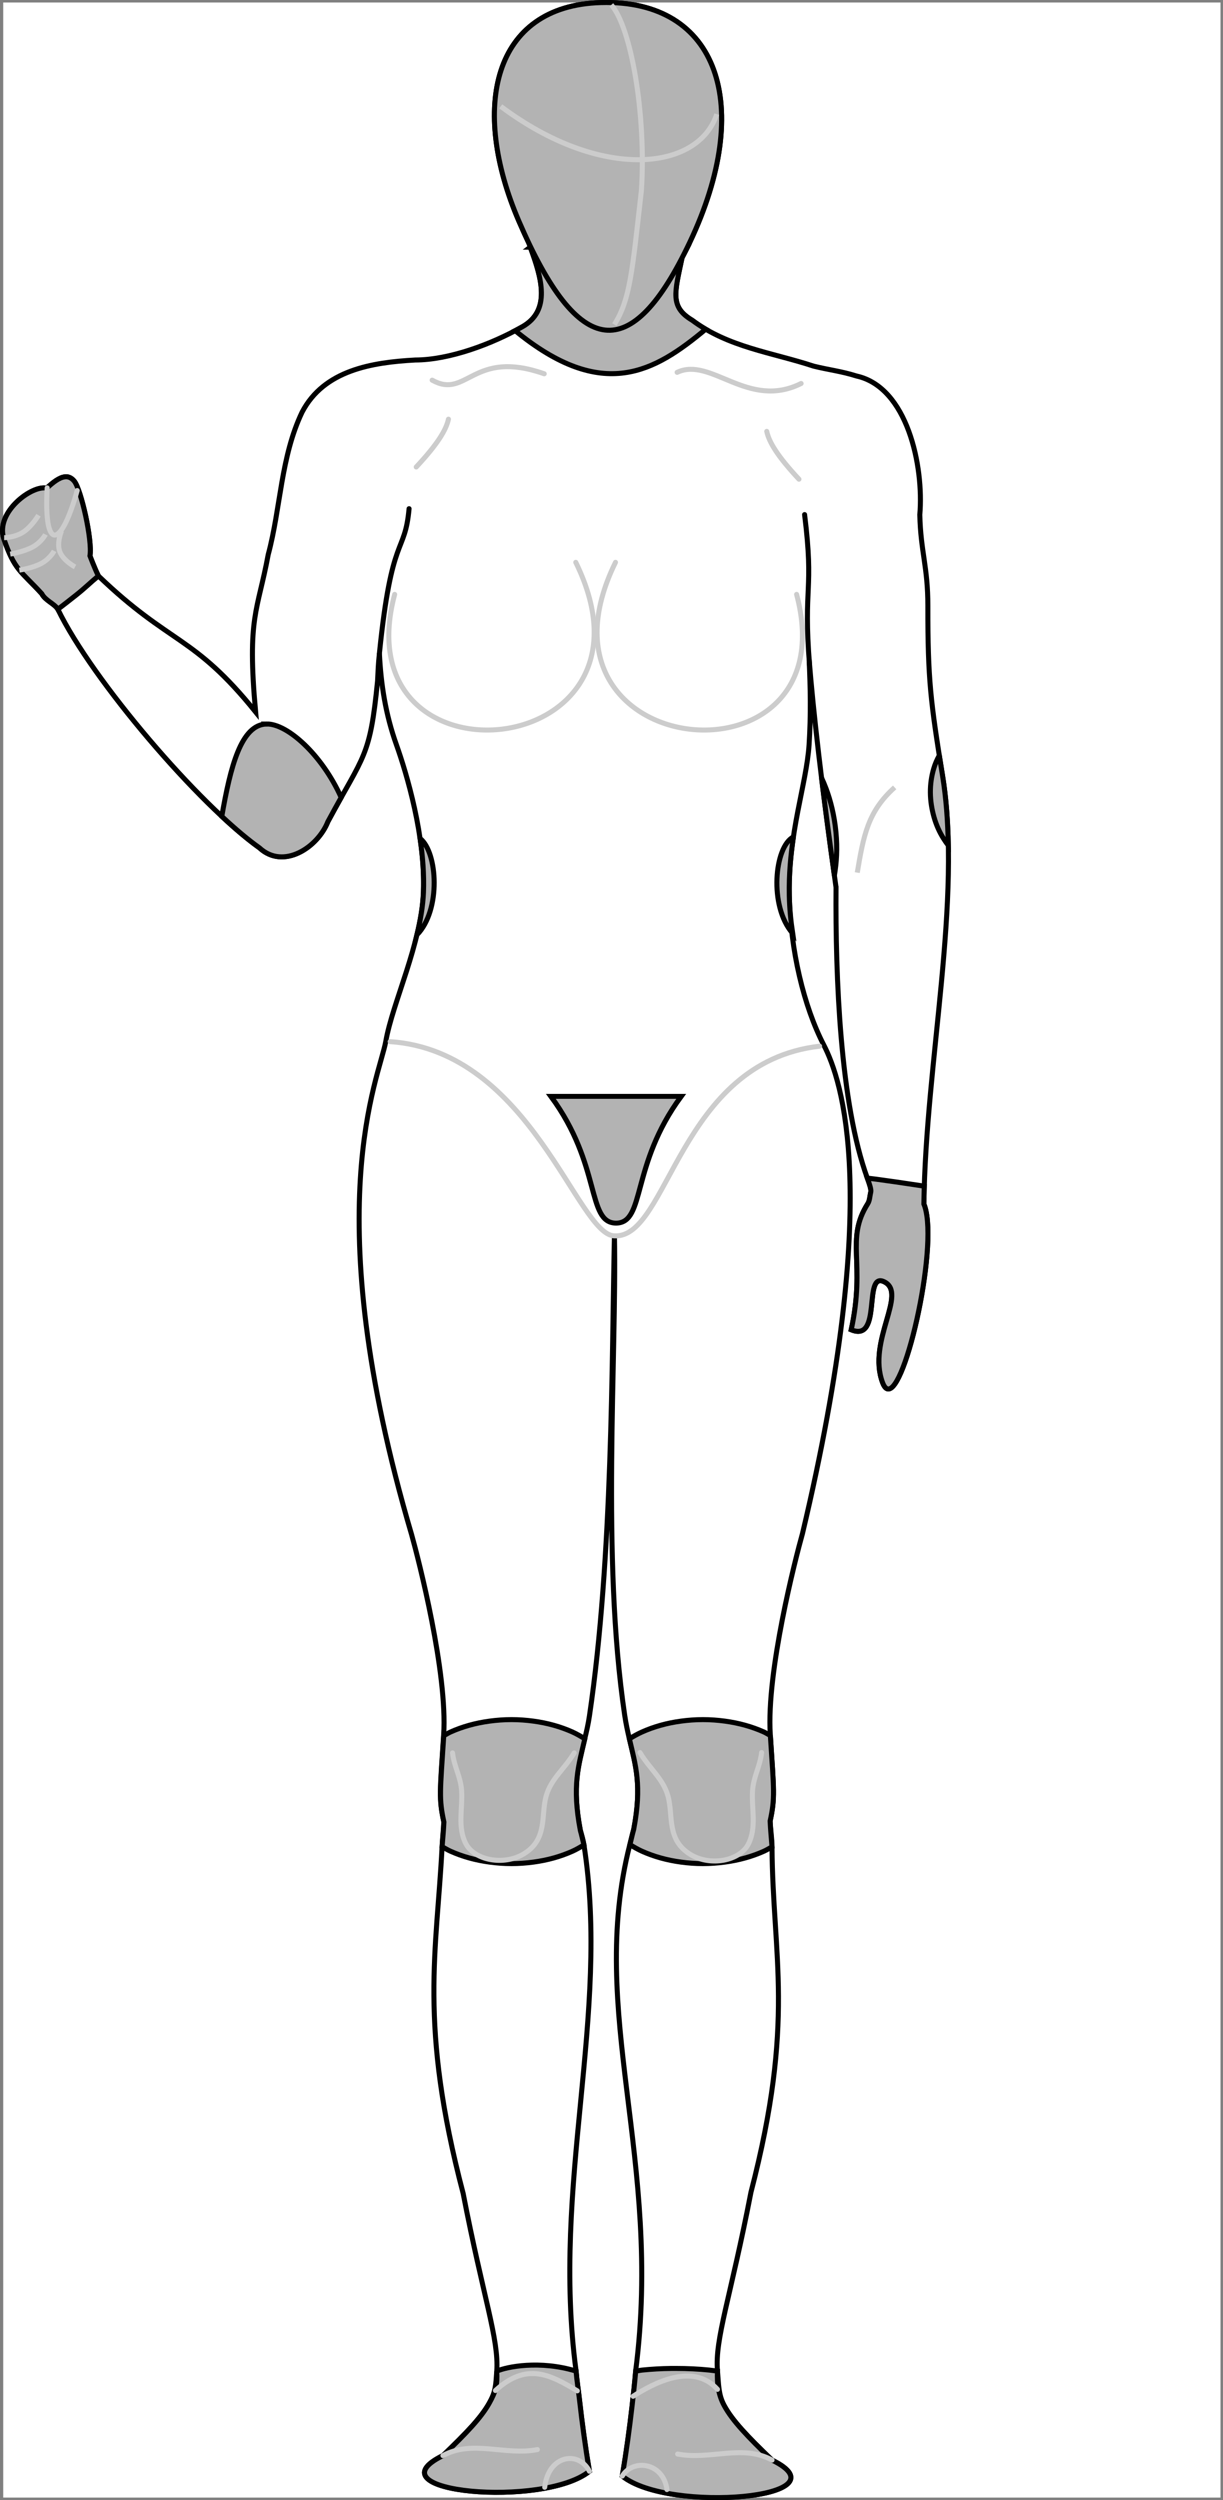 <?xml version="1.0" encoding="UTF-8" standalone="no"?>
<!-- Created with Sodipodi ("http://www.sodipodi.com/") -->

<svg
   xmlns:dc="http://purl.org/dc/elements/1.1/"
   xmlns:cc="http://creativecommons.org/ns#"
   xmlns:rdf="http://www.w3.org/1999/02/22-rdf-syntax-ns#"
   xmlns:svg="http://www.w3.org/2000/svg"
   xmlns="http://www.w3.org/2000/svg"
   xmlns:xlink="http://www.w3.org/1999/xlink"
   xmlns:sodipodi="http://sodipodi.sourceforge.net/DTD/sodipodi-0.dtd"
   xmlns:inkscape="http://www.inkscape.org/namespaces/inkscape"
   width="243.264"
   height="497.064"
   id="svg602"
   sodipodi:version="0.32"
   sodipodi:docname="required-armour-female-front.svg"
   inkscape:version="0.48.2 r9819"
   version="1.0"
   inkscape:output_extension="org.inkscape.output.svg.inkscape">
  <rect width="100%" height="100%" fill="#808080" stroke="none"/>
  <defs
     id="defs605">
    <inkscape:perspective
       sodipodi:type="inkscape:persp3d"
       inkscape:vp_x="0 : 500 : 1"
       inkscape:vp_y="0 : 1000 : 0"
       inkscape:vp_z="400 : 500 : 1"
       inkscape:persp3d-origin="200 : 333.33333 : 1"
       id="perspective3384" />
    <linearGradient
       id="linearGradient640">
      <stop
         style="stop-color:#000;stop-opacity:1;"
         offset="0"
         id="stop641" />
      <stop
         style="stop-color:#fff;stop-opacity:1;"
         offset="1"
         id="stop642" />
    </linearGradient>
    <linearGradient
       xlink:href="#linearGradient640"
       id="linearGradient643" />
    <radialGradient
       xlink:href="#linearGradient640"
       id="radialGradient644"
       cx="0.5"
       cy="0.5"
       r="0.5"
       fx="0.5"
       fy="0.5" />
  </defs>
  <sodipodi:namedview
     id="base"
     inkscape:zoom="1.1039113"
     inkscape:cx="153.10354"
     inkscape:cy="219.52628"
     inkscape:window-width="1348"
     inkscape:window-height="1036"
     inkscape:window-x="120"
     inkscape:window-y="0"
     inkscape:current-layer="layer1"
     showguides="true"
     inkscape:guide-bbox="true"
     width="400px"
     height="1000px"
     showgrid="false"
     inkscape:window-maximized="0"
     inkscape:object-nodes="false"
     inkscape:snap-global="true"
     inkscape:object-paths="false"
     inkscape:snap-smooth-nodes="false"
     inkscape:snap-center="false"
     inkscape:snap-bbox="true"
     inkscape:snap-nodes="false"
     inkscape:bbox-paths="true"
     fit-margin-top="0"
     fit-margin-left="0"
     fit-margin-right="0"
     fit-margin-bottom="0" />
  <g
     inkscape:groupmode="layer"
     id="layer1"
     inkscape:label="Bounding Box"
     transform="translate(-64.003,-13.672)">
    <rect
       style="fill:#ffffff;stroke:none"
       id="rect3039"
       width="242.12"
       height="496.058"
       x="64.647"
       y="14.172" />
  </g>
  <g
     inkscape:groupmode="layer"
     id="layer8"
     inkscape:label="Outline"
     style="display:inline"
     transform="translate(-76.249,-496.65)"
     sodipodi:insensitive="true">
    <path
       style="fill:none;stroke:#000000;stroke-width:1;stroke-linecap:round;stroke-linejoin:miter;stroke-miterlimit:4;stroke-opacity:1;stroke-dasharray:none"
       d=""
       id="path629"
       sodipodi:nodetypes="c"
       inkscape:connector-curvature="0" />
    <path
       id="path4042"
       style="font-size:12px;fill:#ffffff;stroke:#000000;stroke-width:1;stroke-linecap:round;stroke-linejoin:miter;stroke-miterlimit:4;stroke-opacity:1;stroke-dasharray:none;display:inline"
       d="m 242.542,673.048 c -0.135,17.866 0.836,43.063 6.237,57.865 0.386,1.057 0.797,2.247 0.677,2.725 -0.205,0.821 -0.204,1.691 -0.592,2.305 -4.546,7.204 -0.369,11.576 -3.301,25.086 6.259,2.577 2.274,-11.634 6.556,-9.546 4.741,2.312 -3.413,11.766 -0.327,20.025 2.941,7.872 10.4,-22.209 8.814,-33.137 -0.132,-0.911 -0.326,-1.74 -0.592,-2.351 0.366,-28.264 7.686,-60.648 3.722,-85.116 -2.381,-14.694 -2.949,-19.174 -2.928,-33.76 0.012,-7.831 -1.437,-10.777 -1.604,-18.157 0.829,-9.72 -2.485,-25.357 -12.582,-27.578 -3.052,-0.959 -5.486,-1.21 -8.548,-1.967 -8.255,-2.719 -16.915,-3.724 -24.14,-9.122 -4.467,-2.667 -3.49,-5.457 -2,-12.5 0.491,-0.949 1.006,-1.896 1.5,-2.938 12.908,-27.209 5.744,-48.39 -17.656,-47.719 l -5e-5,5e-5 c -21.586,0.62 -26.001,20.958 -16.312,43.469 0.637,1.48 1.277,2.86 1.906,4.188 2.409,6.36 4.833,13.403 -1.25,16.812 -6.121,3.462 -14.513,6.578 -21.281,6.594 -8.579,0.469 -18.146,2.002 -22.499,10.361 -4.269,8.923 -4.243,19.032 -6.743,28.325 -2.089,11.299 -4.235,12.336 -2.507,31.284 -12.419,-15.416 -16.892,-13.254 -31.268,-27.048 -0.733,-1.445 -1.682,-3.986 -1.682,-3.986 0.517,-3.103 -1.765,-13.171 -3.114,-14.84 -0.53,-0.656 -1.133,-0.921 -1.76,-0.888 -0.031,10e-4 -0.062,0.013 -0.093,0.015 -1.179,0.114 -2.472,1.173 -3.644,2.258 -2.827,-0.707 -10.252,4.705 -8.518,10.059 2.144,6.291 3.398,6.391 7.537,10.916 0.721,1.393 2.564,1.988 3.208,3.099 6.845,14.169 28.178,38.975 40.098,47.432 4.799,4.436 11.612,-0.13 13.61,-5.201 7.258,-13.473 8.377,-12.728 9.888,-27.998 0.122,-2.525 0.117,-3.023 0.363,-5.444 0.3,6.147 1.225,12.094 3.375,18.125 2.048,5.745 5.823,18.374 5.375,29.375 -0.418,10.264 -6.103,21.825 -7.469,29.562 -1.273,7.212 -13.973,33.333 5.125,98.125 1.419,5.056 7.18,27.52 6.375,39.844 -0.745,11.33 -0.985,12.61 0.031,17.281 -0.075,1.697 -0.262,3.278 -0.344,4.906 -1.039,20.772 -4.688,35.162 4.188,68.938 3.995,20.671 7.131,28.982 6.688,35.344 -0.191,2.749 -0.217,4.085 -1.5,6.375 -1.599,2.855 -4.496,5.876 -9.219,10.406 -14.944,7.353 20.088,10.452 29.156,3.125 -0.844,-4.998 -1.464,-9.639 -1.969,-14.094 -0.235,-2.076 -0.517,-3.844 -0.688,-5.812 -4.974,-37.126 6.86,-70.758 1.562,-104.625 -0.155,-0.991 -0.433,-1.909 -0.719,-2.906 -1.689,-8.881 -0.39,-12.785 0.875,-18.188 0.341,-1.406 0.681,-2.828 0.938,-4.562 4.653,-31.464 4.435,-70.775 4.969,-95.438 0.474,24.526 -2.622,63.786 2.031,95.25 0.267,1.808 0.598,3.293 0.938,4.75 1.238,5.31 2.546,9.217 0.875,18 -0.299,1.044 -0.522,2.015 -0.781,3.031 -8.544,33.567 6.6,62.294 1.156,104.688 -0.193,2.25 -0.443,4.644 -0.719,7.031 -0.508,4.392 -1.109,8.909 -1.938,13.812 9.275,7.494 45.066,4.365 29.781,-3.156 -4.924,-4.723 -7.886,-7.843 -9.5,-10.812 -1.175,-2.162 -1.118,-4.335 -1.344,-6.875 -0.568,-6.387 2.622,-14.689 6.656,-35.562 8.863,-34.152 4.326,-46.774 4.188,-68.688 -0.011,-1.699 -0.296,-3.353 -0.375,-5.125 1.009,-4.636 0.748,-6.041 0.031,-17.219 -0.789,-12.402 4.987,-34.882 6.406,-39.938 15.917,-66.998 7.775,-90.282 4.25,-97.094 -3.999,-7.729 -6.654,-18.901 -6.875,-29.781 -0.25,-12.31 3.438,-22.123 3.938,-29.969 0.378,-5.935 0.263,-11.38 0.007,-16.94 0.818,10.149 2.49,25.054 5.35,45.291 z"
       inkscape:connector-curvature="0"
       sodipodi:nodetypes="ccsccssccsscccccsccsccccccccsccccccccccssscccscssccscsccscsscscsccsscccccssscc" />
  </g>
  <g
     inkscape:groupmode="layer"
     id="layer2"
     inkscape:label="Armour"
     style="display:inline"
     transform="translate(-76.249,-496.65)"
     sodipodi:insensitive="true">
    <path
       style="fill:#b3b3b3;stroke:#000000;stroke-width:0.999;stroke-linecap:butt;stroke-miterlimit:4;stroke-opacity:1;display:inline"
       d="m 169.469,62.812 c 2.269,6.095 4.184,12.605 -1.594,15.844 -0.447,0.253 -0.936,0.502 -1.406,0.75 17.484,14.332 27.772,8.14 37.906,-0.281 -0.911,-0.534 -1.815,-1.129 -2.688,-1.781 -4.467,-2.667 -3.49,-5.457 -2,-12.5 0.343,-0.664 0.711,-1.336 1.062,-2.031 l -31.281,0 z"
       transform="translate(12.246,482.978)"
       id="rect3038"
       inkscape:connector-curvature="0" />
    <path
       style="fill:#b3b3b3;fill-opacity:1;stroke:#000000;stroke-width:1;stroke-linecap:round;stroke-linejoin:miter;stroke-miterlimit:4;stroke-opacity:1;stroke-dasharray:none;display:inline"
       d="m 195.779,497.166 c 23.4,-0.672 30.556,20.495 17.647,47.704 -11.567,24.38 -22.054,23.422 -33.964,-4.248 -9.689,-22.51 -5.269,-42.837 16.316,-43.456 z"
       id="path10653"
       sodipodi:nodetypes="csss"
       inkscape:connector-curvature="0" />
    <path
       style="font-size:12px;fill:#b3b3b3;fill-opacity:1;stroke:#000000;stroke-width:1;stroke-linecap:round;stroke-linejoin:miter;stroke-miterlimit:4;stroke-opacity:1;stroke-dasharray:none;display:inline"
       d="m 192.575,842.35 c -0.796,-0.484 -1.591,-0.965 -2.49,-1.367 -1.151,-0.515 -2.385,-0.96 -3.68,-1.322 -1.294,-0.362 -2.647,-0.635 -4.055,-0.826 -1.408,-0.191 -2.876,-0.3 -4.369,-0.3 -1.493,0 -2.945,0.11 -4.353,0.3 -1.408,0.191 -2.761,0.464 -4.055,0.826 -1.294,0.362 -2.528,0.807 -3.68,1.322 -0.495,0.221 -0.914,0.504 -1.378,0.751 -0.729,11.205 -0.985,12.498 0.031,17.169 -0.075,1.697 -0.237,3.272 -0.36,4.897 0.564,0.312 1.096,0.643 1.707,0.916 1.151,0.515 2.385,0.96 3.68,1.322 1.294,0.362 2.647,0.635 4.055,0.826 1.408,0.191 2.86,0.3 4.353,0.3 1.493,0 2.961,-0.11 4.369,-0.3 1.408,-0.191 2.761,-0.464 4.055,-0.826 1.294,-0.362 2.529,-0.807 3.68,-1.322 0.835,-0.373 1.571,-0.817 2.317,-1.262 -0.249,-0.972 -0.435,-1.902 -0.72,-2.899 -1.689,-8.881 -0.357,-12.803 0.893,-18.205 z"
       id="path8849"
       inkscape:connector-curvature="0" />
    <path
       style="font-size:12px;fill:#b3b3b3;fill-opacity:1;stroke:#000000;stroke-width:1;stroke-linecap:round;stroke-linejoin:miter;stroke-miterlimit:4;stroke-opacity:1;stroke-dasharray:none;display:inline"
       d="m 229.481,841.704 c -0.447,-0.236 -0.841,-0.509 -1.315,-0.721 -1.151,-0.515 -2.385,-0.96 -3.68,-1.322 -1.294,-0.362 -2.647,-0.635 -4.055,-0.826 -1.408,-0.191 -2.876,-0.3 -4.369,-0.3 -1.493,0 -2.945,0.11 -4.353,0.3 -1.408,0.191 -2.761,0.464 -4.055,0.826 -1.294,0.362 -2.528,0.807 -3.68,1.322 -0.908,0.406 -1.734,0.877 -2.537,1.367 1.238,5.31 2.532,9.227 0.861,18.01 -0.299,1.044 -0.493,2.018 -0.752,3.034 0.775,0.467 1.556,0.932 2.427,1.322 1.151,0.515 2.385,0.96 3.68,1.322 1.294,0.362 2.647,0.635 4.055,0.826 1.408,0.191 2.86,0.3 4.353,0.3 1.493,0 2.961,-0.11 4.369,-0.3 1.408,-0.191 2.761,-0.464 4.055,-0.826 1.294,-0.362 2.529,-0.807 3.68,-1.322 0.591,-0.264 1.097,-0.586 1.644,-0.886 -0.13,-1.694 -0.297,-3.35 -0.376,-5.122 1.009,-4.636 0.763,-6.029 0.047,-17.004 z"
       id="path8855"
       inkscape:connector-curvature="0" />
    <path
       style="font-size:12px;fill:#b3b3b3;fill-opacity:1;stroke:#000000;stroke-width:1;stroke-linecap:round;stroke-linejoin:miter;stroke-miterlimit:4;stroke-opacity:1;stroke-dasharray:none;display:inline"
       d="m 175.053,968.079 c 0.159,2.751 -0.218,4.083 -1.501,6.373 -1.599,2.855 -4.475,5.882 -9.198,10.412 -14.944,7.353 20.066,10.434 29.134,3.107 -0.844,-4.998 -1.453,-9.616 -1.958,-14.071 -0.235,-2.076 -0.529,-3.872 -0.7,-5.84 -7.212,-2.203 -13.836,-0.865 -15.778,0.019 z"
       id="path5874"
       inkscape:connector-curvature="0"
       sodipodi:nodetypes="csccscc" />
    <path
       style="font-size:12px;fill:#b3b3b3;fill-opacity:1;stroke:#000000;stroke-width:1;stroke-linecap:round;stroke-linejoin:miter;stroke-miterlimit:4;stroke-opacity:1;stroke-dasharray:none;display:inline"
       d="m 209.778,967.531 c -2.039,0.025 -3.982,0.143 -5.771,0.325 -0.493,0.05 -0.842,0.151 -1.31,0.212 -0.193,2.25 -0.46,4.632 -0.736,7.019 -0.508,4.392 -1.115,8.938 -1.943,13.841 9.275,7.494 45.084,4.343 29.799,-3.178 -4.924,-4.723 -7.897,-7.849 -9.511,-10.819 -1.175,-2.162 -1.446,-4.315 -1.353,-6.864 -0.528,-0.07 -1.076,-0.156 -1.636,-0.212 -2.045,-0.208 -4.295,-0.325 -6.655,-0.325 -0.295,0 -0.592,-0.004 -0.883,0 z"
       id="path5879"
       inkscape:connector-curvature="0"
       sodipodi:nodetypes="cscsccscssc" />
    <path
       sodipodi:nodetypes="ccccccsccscc"
       style="font-size:12px;fill:#b3b3b3;fill-opacity:1;stroke:#000000;stroke-width:1;stroke-linecap:round;stroke-linejoin:miter;stroke-miterlimit:4;stroke-opacity:1;stroke-dasharray:none;display:inline"
       d="m 89.271,591.44 c -0.031,0.002 -0.059,0.009 -0.09,0.012 -1.179,0.114 -2.473,1.18 -3.645,2.264 -2.827,-0.707 -10.262,4.7 -8.527,10.054 2.144,6.291 3.41,6.395 7.548,10.919 0.721,1.393 2.561,1.986 3.205,3.097 1.437,-1.103 2.097,-1.613 3.597,-2.801 1.881,-1.49 2.749,-2.416 4.466,-3.832 -0.733,-1.445 -1.684,-3.993 -1.684,-3.993 0.517,-3.103 -1.768,-13.174 -3.117,-14.844 -0.53,-0.656 -1.125,-0.911 -1.752,-0.877 z"
       id="path8792"
       inkscape:connector-curvature="0" />
    <g
       style="stroke-width:2.049;stroke-miterlimit:4;stroke-dasharray:none;display:inline"
       id="g3396"
       transform="matrix(0.498,0,0,0.478,272.054,590.822)">
      <path
         id="use3394"
         style="fill:#b3b3b3;fill-opacity:1;stroke:#000000;stroke-width:2.049;stroke-linecap:round;stroke-linejoin:miter;stroke-miterlimit:4;stroke-opacity:1;stroke-dasharray:none;display:inline"
         d="m -173.154,258.999 0,0 c 17.351,-1e-5 34.702,-1e-5 52.052,0 l 0,0 c -20.273,28.628 -14.205,52.589 -26.026,52.73 -11.821,-0.141 -5.753,-24.101 -26.026,-52.73 z"
         inkscape:connector-curvature="0"
         sodipodi:nodetypes="cccccc" />
    </g>
    <path
       style="font-size:12px;fill:#b3b3b3;stroke:#000000;stroke-width:1;stroke-linecap:round;stroke-linejoin:miter;stroke-miterlimit:4;stroke-opacity:1;stroke-dasharray:none;display:inline"
       d="m 248.778,730.913 c 0.386,1.057 0.797,2.247 0.677,2.725 l 0,0 c -0.205,0.821 -0.204,1.691 -0.592,2.305 -4.546,7.204 -0.369,11.576 -3.301,25.086 6.259,2.577 2.274,-11.634 6.556,-9.546 4.741,2.312 -3.413,11.766 -0.327,20.025 2.941,7.872 10.4,-22.209 8.814,-33.137 -0.132,-0.911 -0.326,-1.74 -0.592,-2.351 0.015,-1.176 0.039,-2.359 0.071,-3.547 0,0 -11.366,-1.723 -11.306,-1.56 z"
       id="path4489"
       inkscape:connector-curvature="0"
       sodipodi:nodetypes="cccccsscccc" />
    <path
       style="font-size:12px;fill:#b3b3b3;fill-opacity:1;stroke:#000000;stroke-width:1;stroke-linecap:round;stroke-linejoin:miter;stroke-miterlimit:4;stroke-opacity:1;stroke-dasharray:none;display:inline"
       d="m 263.081,646.856 c -0.454,0.791 -0.835,1.671 -1.121,2.647 -0.415,1.419 -0.668,3.012 -0.654,4.718 0.014,1.707 0.292,3.365 0.732,4.905 0.44,1.54 1.079,2.961 1.853,4.189 0.313,0.497 0.63,0.972 0.981,1.401 -0.092,-4.811 -0.428,-9.438 -1.137,-13.812 -0.237,-1.465 -0.451,-2.766 -0.654,-4.049 z m -23.42,4.438 c 0.71,5.833 1.562,12.311 2.554,19.418 0.211,-1.272 0.374,-2.606 0.436,-4.018 0.065,-1.462 0.027,-3.001 -0.125,-4.594 -0.16,-1.68 -0.427,-3.229 -0.763,-4.672 -0.336,-1.442 -0.744,-2.775 -1.199,-3.986 -0.286,-0.76 -0.59,-1.478 -0.903,-2.149 z"
       id="path6769"
       inkscape:connector-curvature="0" />
    <path
       style="fill:#b3b3b3;stroke:#000000;stroke-width:1;stroke-linecap:butt;stroke-linejoin:miter;stroke-miterlimit:4;stroke-opacity:1;stroke-dasharray:none;display:inline"
       d="m 129.331,640.593 c -5.168,0.058 -7.256,8.585 -8.967,18.362 2.721,2.537 5.268,4.684 7.49,6.26 4.799,4.436 11.612,-0.13 13.61,-5.201 1.004,-1.864 1.861,-3.412 2.647,-4.812 -3.839,-8.563 -10.726,-14.654 -14.78,-14.609 z"
       id="path4505"
       inkscape:connector-curvature="0"
       sodipodi:nodetypes="sccccs" />
    <path
       id="path4523"
       style="fill:#b3b3b3;stroke:#000000;stroke-width:1;stroke-linecap:butt;stroke-linejoin:miter;stroke-miterlimit:4;stroke-opacity:1;stroke-dasharray:none;display:inline"
       d="m 159.808,663.346 c 0.522,3.559 0.812,7.225 0.67,10.729 -0.112,2.759 -0.616,5.609 -1.308,8.456 4.859,-4.99 4.101,-16.457 0.638,-19.185 z m 74.262,-0.311 c -3.791,1.949 -4.893,13.801 -0.156,19.185 -0.375,-2.486 -0.618,-5.017 -0.67,-7.552 -0.085,-4.16 0.287,-8.024 0.825,-11.632 z"
       inkscape:connector-curvature="0" />
  </g>
  <g
     inkscape:groupmode="layer"
     id="layer3"
     inkscape:label="Highlights"
     style="display:inline"
     transform="translate(-76.249,-496.65)"
     sodipodi:insensitive="true">
    <g
       style="stroke:#cccccc;display:inline"
       id="g3944">
      <path
         inkscape:connector-curvature="0"
         sodipodi:nodetypes="cc"
         id="path3142"
         d="m 175.848,517.792 c 20.009,14.982 39.313,12.798 42.975,1.55"
         style="fill:none;stroke:#cccccc;stroke-width:1;stroke-linecap:butt;stroke-linejoin:miter;stroke-miterlimit:4;stroke-opacity:1;stroke-dasharray:none;display:inline" />
      <path
         sodipodi:nodetypes="cc"
         inkscape:connector-curvature="0"
         id="path3144"
         d="m 210.934,570.68 c 6.737,-3.191 14.085,7.493 24.665,2.214"
         style="font-size:12px;fill:none;stroke:#cccccc;stroke-width:1;stroke-linecap:round;stroke-miterlimit:4;stroke-opacity:1;stroke-dasharray:none;display:inline" />
      <path
         sodipodi:nodetypes="cc"
         inkscape:connector-curvature="0"
         id="path3146"
         d="m 162.207,572.232 c 6.959,3.877 8.045,-6.268 22.293,-1.266"
         style="font-size:12px;fill:none;stroke:#cccccc;stroke-width:1;stroke-linecap:round;stroke-miterlimit:4;stroke-opacity:1;stroke-dasharray:none;display:inline" />
      <path
         inkscape:connector-curvature="0"
         id="path3158"
         d="m 197.843,497.62 c 3.921,4.444 6.968,21.743 5.984,36.933 -1.846,16.251 -2.248,21.64 -5.382,26.629"
         style="fill:none;stroke:#cccccc;stroke-width:1;stroke-linecap:butt;stroke-linejoin:miter;stroke-miterlimit:4;stroke-opacity:1;stroke-dasharray:none;display:inline" />
      <path
         inkscape:connector-curvature="0"
         sodipodi:nodetypes="cssssc"
         id="path3172"
         d="m 166.261,845.15 c 0.337,2.863 1.626,4.694 1.809,7.586 0.214,3.384 -0.852,7.192 0.824,10.44 1.736,3.365 7.556,4.424 11.475,2.09 4.894,-2.914 3.422,-7.733 4.527,-11.581 0.979,-3.414 3.663,-5.367 5.567,-8.535"
         style="font-size:12px;fill:none;stroke:#cccccc;stroke-width:1;stroke-linecap:round;stroke-linejoin:miter;stroke-miterlimit:4;stroke-opacity:1;stroke-dasharray:none;display:inline" />
      <path
         sodipodi:nodetypes="cc"
         inkscape:connector-curvature="0"
         id="path3174"
         d="m 174.795,971.922 c 6.328,-5.772 11.013,-3.046 16.284,0.066"
         style="font-size:12px;fill:none;stroke:#cccccc;stroke-width:1;stroke-linecap:round;stroke-linejoin:miter;stroke-miterlimit:4;stroke-opacity:1;stroke-dasharray:none;display:inline" />
      <path
         inkscape:connector-curvature="0"
         id="path3176"
         d="m 164.354,984.864 c 5.848,-3.225 12.363,0.048 18.782,-1.202"
         style="font-size:12px;fill:none;stroke:#cccccc;stroke-width:1;stroke-linecap:round;stroke-linejoin:miter;stroke-miterlimit:4;stroke-opacity:1;stroke-dasharray:none;display:inline" />
      <path
         inkscape:connector-curvature="0"
         id="path3178"
         d="m 184.594,991.157 c 0.722,-6.428 6.762,-7.362 8.895,-3.186"
         style="font-size:12px;fill:none;stroke:#cccccc;stroke-width:1;stroke-linecap:round;stroke-linejoin:miter;stroke-miterlimit:4;stroke-opacity:1;stroke-dasharray:none;display:inline" />
      <path
         inkscape:connector-curvature="0"
         sodipodi:nodetypes="cssssc"
         style="font-size:12px;fill:none;stroke:#cccccc;stroke-width:1;stroke-linecap:round;stroke-linejoin:miter;stroke-miterlimit:4;stroke-opacity:1;stroke-dasharray:none;display:inline"
         d="m 227.74,845.081 c -0.337,2.888 -1.626,4.743 -1.809,7.66 -0.214,3.414 0.852,7.254 -0.824,10.531 -1.736,3.394 -7.556,4.462 -11.475,2.108 -4.894,-2.939 -3.422,-7.8 -4.527,-11.682 -0.979,-3.444 -3.663,-5.421 -5.567,-8.617"
         id="path3180" />
      <path
         sodipodi:nodetypes="cc"
         inkscape:connector-curvature="0"
         style="font-size:12px;fill:none;stroke:#cccccc;stroke-width:1;stroke-linecap:round;stroke-linejoin:miter;stroke-miterlimit:4;stroke-opacity:1;stroke-dasharray:none;display:inline"
         d="m 218.96,971.689 c -4.904,-5.444 -12.758,-1.201 -16.784,1.374"
         id="path3182" />
      <path
         inkscape:connector-curvature="0"
         style="font-size:12px;fill:none;stroke:#cccccc;stroke-width:1;stroke-linecap:round;stroke-linejoin:miter;stroke-miterlimit:4;stroke-opacity:1;stroke-dasharray:none;display:inline"
         d="m 229.816,985.751 c -5.848,-3.225 -12.363,0.048 -18.782,-1.202"
         id="path3184" />
      <path
         inkscape:connector-curvature="0"
         style="font-size:12px;fill:none;stroke:#cccccc;stroke-width:1;stroke-linecap:round;stroke-linejoin:miter;stroke-miterlimit:4;stroke-opacity:1;stroke-dasharray:none;display:inline"
         d="m 208.912,991.611 c -0.722,-5.412 -6.762,-6.198 -8.895,-2.682"
         id="path3186" />
      <path
         inkscape:connector-curvature="0"
         sodipodi:nodetypes="cc"
         id="path3190"
         d="m 246.766,670.141 c 1.24,-7.301 2.066,-12.123 7.439,-16.945"
         style="fill:none;stroke:#cccccc;stroke-width:1;stroke-linecap:butt;stroke-linejoin:miter;stroke-miterlimit:4;stroke-opacity:1;stroke-dasharray:none;display:inline" />
      <path
         inkscape:connector-curvature="0"
         id="path2023"
         d="m 234.699,614.822 c 10.608,39.877 -55.669,33.68 -36.023,-6.372"
         style="font-size:12px;fill:none;stroke:#cccccc;stroke-width:1;stroke-linecap:round;stroke-miterlimit:4;stroke-opacity:1;stroke-dasharray:none;display:inline"
         sodipodi:nodetypes="cc" />
      <path
         sodipodi:nodetypes="cc"
         inkscape:connector-curvature="0"
         style="font-size:12px;fill:none;stroke:#cccccc;stroke-width:1;stroke-linecap:round;stroke-miterlimit:4;stroke-opacity:1;stroke-dasharray:none;display:inline"
         d="m 228.759,582.414 c 0.47,2.18 2.205,5.008 6.409,9.508"
         id="path2025" />
      <use
         height="1000"
         width="400"
         transform="matrix(-1,0,0,1,389.449,0)"
         id="use4439"
         xlink:href="#path2023"
         y="0"
         x="0"
         style="stroke:#cccccc;stroke-width:2.007;stroke-miterlimit:4;stroke-dasharray:none" />
      <path
         id="path4457"
         d="m 165.449,579.989 c -0.47,2.18 -2.205,5.008 -6.409,9.508"
         style="font-size:12px;fill:none;stroke:#cccccc;stroke-width:1;stroke-linecap:round;stroke-miterlimit:4;stroke-opacity:1;stroke-dasharray:none;display:inline"
         inkscape:connector-curvature="0"
         sodipodi:nodetypes="cc" />
    </g>
    <path
       sodipodi:nodetypes="cc"
       style="font-size:12px;fill:none;stroke:#cccccc;stroke-width:1;stroke-linecap:round;stroke-linejoin:miter;stroke-miterlimit:4;stroke-opacity:1;stroke-dasharray:none;display:inline"
       d="m 85.628,593.648 c -0.7,12.746 2.758,12.098 5.973,0.532"
       id="path3162"
       inkscape:connector-curvature="0" />
    <path
       style="fill:none;stroke:#cccccc;stroke-width:1;stroke-linecap:butt;stroke-linejoin:miter;stroke-miterlimit:4;stroke-opacity:1;stroke-dasharray:none;display:inline"
       d="m 83.907,599.087 c 0,0 -1.32,2.23 -3.029,3.346 -1.709,1.115 -3.808,1.115 -3.808,1.115"
       id="path3164"
       sodipodi:nodetypes="csc"
       inkscape:connector-curvature="0" />
    <path
       style="fill:none;stroke:#cccccc;stroke-width:1;stroke-linecap:butt;stroke-linejoin:miter;stroke-miterlimit:4;stroke-opacity:1;stroke-dasharray:none;display:inline"
       d="m 85.291,602.91 c 0,0 -0.757,1.494 -2.51,2.469 -1.753,0.976 -4.5,1.434 -4.5,1.434"
       id="path3166"
       sodipodi:nodetypes="csc"
       inkscape:connector-curvature="0" />
    <path
       style="fill:none;stroke:#cccccc;stroke-width:1;stroke-linecap:butt;stroke-linejoin:miter;stroke-miterlimit:4;stroke-opacity:1;stroke-dasharray:none;display:inline"
       d="m 87.022,606.176 c 0,0 -0.779,1.514 -2.51,2.469 -1.731,0.956 -4.414,1.354 -4.414,1.354"
       id="path3168"
       sodipodi:nodetypes="csc"
       inkscape:connector-curvature="0" />
    <path
       style="fill:none;stroke:#cccccc;stroke-width:1;stroke-linecap:butt;stroke-linejoin:miter;stroke-miterlimit:4;stroke-opacity:1;stroke-dasharray:none;display:inline"
       d="m 88.494,602.193 c 0,0 -1.017,2.35 -0.346,4.142 0.671,1.792 3.029,3.027 3.029,3.027"
       id="path3170"
       sodipodi:nodetypes="csc"
       inkscape:connector-curvature="0" />
    <path
       style="fill:none;stroke:#cccccc;stroke-width:1;stroke-linecap:round;stroke-linejoin:miter;stroke-miterlimit:4;stroke-opacity:1;stroke-dasharray:none;display:inline"
       d="m 153.852,703.741 c 27.997,1.909 37.229,38.516 44.614,38.612 10.806,0.588 12.746,-34.458 40.809,-37.708"
       id="path4022"
       inkscape:connector-curvature="0"
       sodipodi:nodetypes="ccc" />
    <path
       style="font-size:12px;fill:#ffffff;stroke:#000000;stroke-width:1;stroke-linecap:round;stroke-linejoin:miter;stroke-miterlimit:4;stroke-opacity:1;stroke-dasharray:none;display:inline"
       d="m 151.715,626.571 c 2.45,-24.124 5.054,-19.467 5.903,-28.787"
       id="path4040"
       inkscape:connector-curvature="0"
       sodipodi:nodetypes="cc" />
    <path
       style="font-size:12px;fill:none;stroke:#000000;stroke-width:1;stroke-linecap:round;stroke-linejoin:miter;stroke-miterlimit:4;stroke-opacity:1;stroke-dasharray:none;display:inline"
       d="m 237.278,628.915 c -1.283,-16.068 0.925,-14.507 -0.989,-29.957"
       id="path4059"
       inkscape:connector-curvature="0"
       sodipodi:nodetypes="cc" />
  </g>
</svg>
